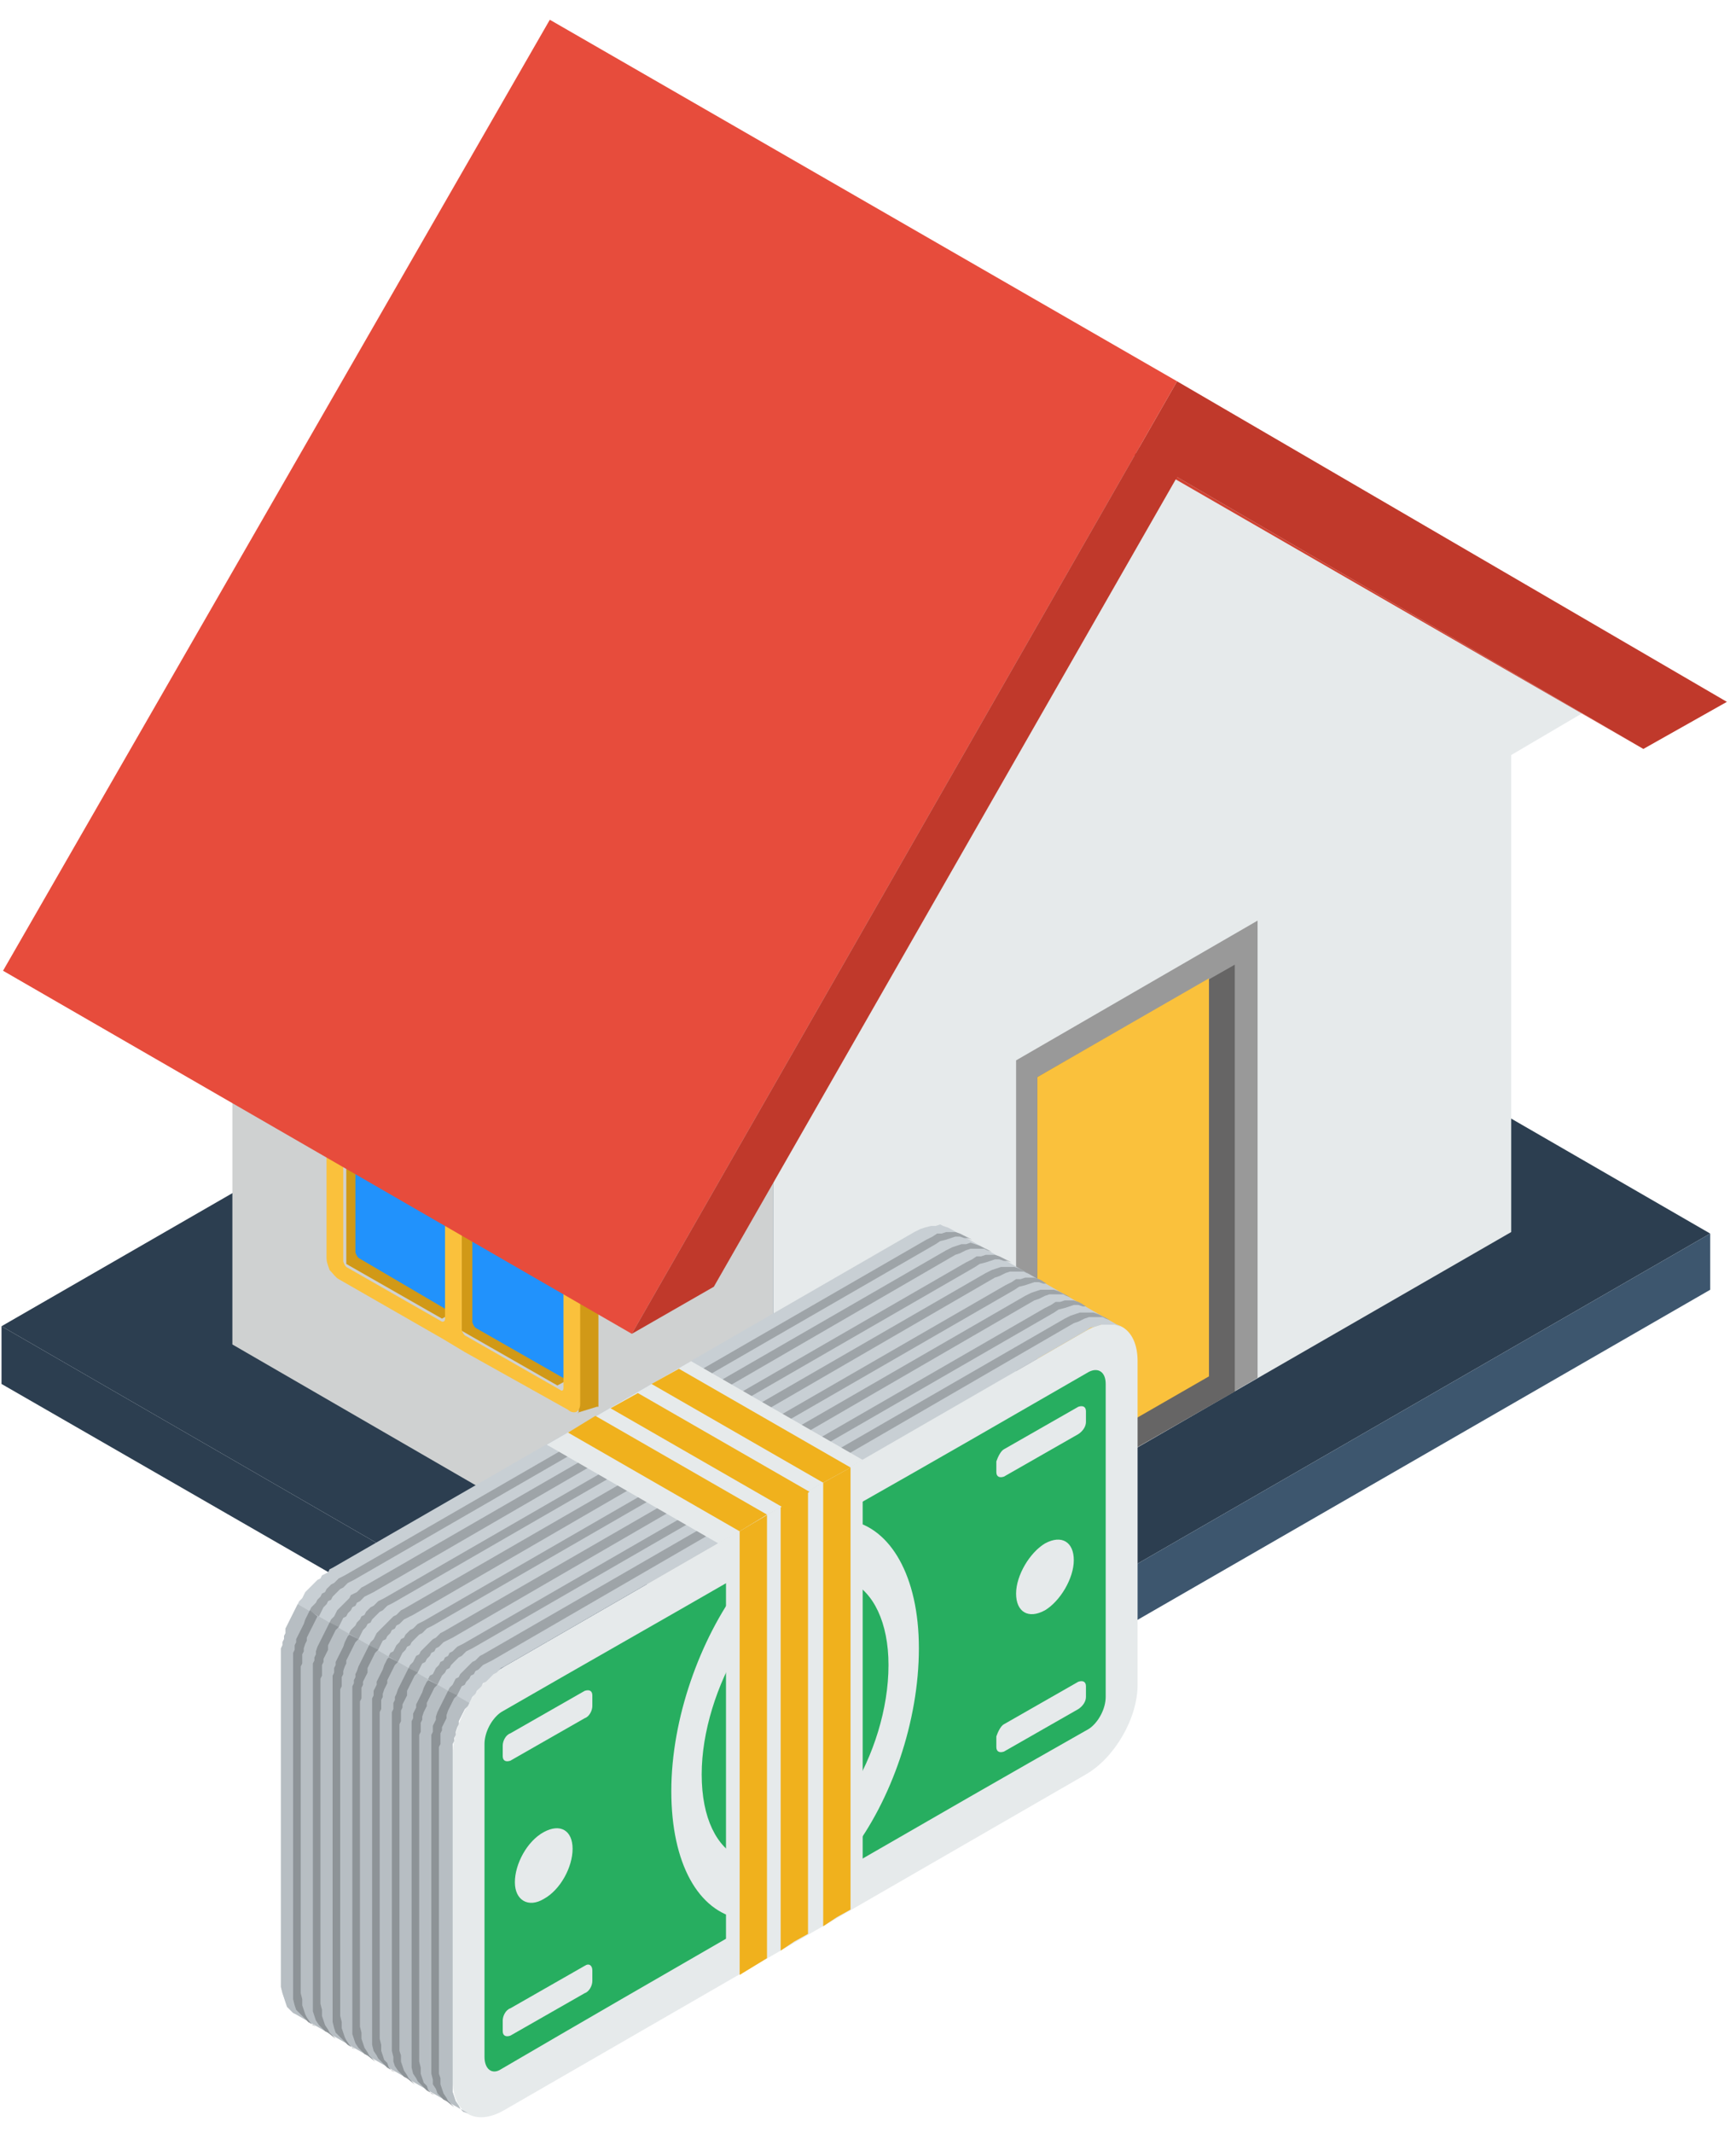 <?xml version="1.0" encoding="utf-8"?>
<!-- Generator: Adobe Illustrator 26.3.1, SVG Export Plug-In . SVG Version: 6.00 Build 0)  -->
<svg version="1.1" xmlns="http://www.w3.org/2000/svg" xmlns:xlink="http://www.w3.org/1999/xlink" x="0px" y="0px"
	 viewBox="0 0 114.3 140.4" style="enable-background:new 0 0 114.3 140.4;" xml:space="preserve">
<style type="text/css">
	.st0{fill-rule:evenodd;clip-rule:evenodd;fill:#2C3E50;}
	.st1{fill-rule:evenodd;clip-rule:evenodd;fill:#3D566E;}
	.st2{fill-rule:evenodd;clip-rule:evenodd;fill:#CFD1D1;}
	.st3{fill-rule:evenodd;clip-rule:evenodd;fill:#E6EAEB;}
	.st4{fill-rule:evenodd;clip-rule:evenodd;fill:#999999;}
	.st5{fill-rule:evenodd;clip-rule:evenodd;fill:#666565;}
	.st6{fill-rule:evenodd;clip-rule:evenodd;fill:#FAC13C;}
	.st7{fill-rule:evenodd;clip-rule:evenodd;fill:#D19917;}
	.st8{fill-rule:evenodd;clip-rule:evenodd;fill:#2192FC;}
	.st9{fill-rule:evenodd;clip-rule:evenodd;fill:#D14232;}
	.st10{fill-rule:evenodd;clip-rule:evenodd;fill:#E74C3C;}
	.st11{fill-rule:evenodd;clip-rule:evenodd;fill:#C0392B;}
	.st12{fill-rule:evenodd;clip-rule:evenodd;fill:#27AE60;}
	.st13{fill-rule:evenodd;clip-rule:evenodd;fill:#F0B11D;}
	.st14{fill-rule:evenodd;clip-rule:evenodd;fill:#C8CFD4;}
	.st15{fill-rule:evenodd;clip-rule:evenodd;fill:#9EA4A8;}
	.st16{fill-rule:evenodd;clip-rule:evenodd;fill:#B7BEC3;}
	.st17{fill-rule:evenodd;clip-rule:evenodd;fill:#8D9397;}
</style>
<g id="Layer_1">
</g>
<g id="Isolation_Mode">
	<g>
		<polygon class="st0" points="112.6,81.2 61.7,51.8 0.1,87.3 51,116.7 		"/>
		<polygon class="st0" points="51,116.7 0.1,87.3 0.1,91.1 51,120.4 		"/>
		<polygon class="st1" points="51,120.4 112.6,84.9 112.6,81.2 51,116.7 		"/>
		<g>
			<polygon class="st2" points="50.9,77.7 15.3,57.1 15.3,88.5 50.9,109.1 			"/>
			<polygon class="st2" points="75.1,29.5 39.5,8.9 10.1,60.1 45.8,80.6 			"/>
		</g>
		<polygon class="st3" points="99.5,81.1 99.5,49.7 104.6,46.7 75.1,29.5 45.8,80.6 50.9,77.7 50.9,109.1 		"/>
		<polygon class="st4" points="66.9,99.9 82.8,90.7 82.8,60.6 66.9,69.8 		"/>
		<polygon class="st5" points="68.3,99 81.3,91.6 81.3,63.5 68.3,70.9 		"/>
		<polygon class="st6" points="68.3,97.1 79.6,90.6 79.6,64.4 68.3,70.9 		"/>
		<path class="st7" d="M31.7,69.2l6.8,3.9l0.1,0.1l0.1,0.1l0.1,0.1l0.1,0.1l0.1,0.1l0.1,0.1l0.1,0.1l0.1,0.1l0,0l0.1,0.1l0,0.1
			l0,0.1l0,0.1l0,0.1l0,0.1l0,0.1l0,0.1v17.3l0,0.1l0,0.1l0,0.1l0,0.1l0,0.1l0,0.1l0,0l-0.1,0L38,93l0.1,0l0,0l0-0.1l0-0.1l0-0.1
			l0-0.1l0-0.1l0-0.1V75.1l0-0.1l0-0.1l0-0.1l0-0.1l0-0.1l0-0.1l0-0.1L38,74.3h0l-0.1-0.1l-0.1-0.1l-0.1-0.1L37.7,74l-0.1-0.1
			l-0.1-0.1l-0.1-0.1l-0.1-0.1l-6.8-3.9L29.1,69L22.4,65l-0.1,0l-0.1,0l-0.1,0l-0.1,0l-0.1,0l-0.1,0l-0.1,0l-0.1,0l1.1-0.6l0.1,0
			l0.1,0l0.1,0l0.1,0l0.1,0l0.1,0l0.1,0l0.1,0l6.8,3.9L31.7,69.2L31.7,69.2z M30.5,71L30.5,71L30.5,71L30.5,71l-0.1,0.1v16.3l0,0
			l0,0.1l0,0.1l0,0l0,0l0,0l0,0l0,0l6.3,3.6l0,0l0,0h0l0,0l1.1-0.6l0,0h0l0,0l0,0l-6.3-3.7l0,0l0,0l0,0l0,0l0,0l0-0.1l0-0.1l0,0
			V70.5l0,0l0,0l0,0l0,0L30.5,71L30.5,71z M30.2,86.3l-6.3-3.6l0,0l0,0l0,0l0,0l0-0.1l0,0l0,0l0-0.1v-9.7l0,0l0,0l0,0l0,0l-1.1,0.6
			l0,0l0,0l0,0l0,0V83l0,0.1l0,0l0,0l0,0.1l0,0l0,0l0,0l0,0l6.3,3.6l0,0l0,0l0,0l0,0l1.1-0.6l0,0L30.2,86.3L30.2,86.3L30.2,86.3
			L30.2,86.3z M30.2,74.9l-6.3-3.6l0,0l0,0l0,0l0,0l0,0l0,0l0-0.1l0,0V66l0,0l0,0l0,0l0,0l-1.1,0.6l0,0l0,0l0,0l0,0v4.9l0,0l0,0.1
			l0,0l0,0l0,0l0,0l0,0l0,0l6.3,3.6l0,0l0,0h0l0,0l1.1-0.6l0,0L30.2,74.9L30.2,74.9L30.2,74.9z"/>
		<path class="st8" d="M31.1,70.7V87c0,0.1,0.1,0.3,0.2,0.4l6.3,3.6c0.1,0.1,0.2,0,0.2-0.1V74.6c0-0.1-0.1-0.3-0.2-0.4l-6.3-3.6
			C31.2,70.6,31.1,70.6,31.1,70.7z"/>
		<path class="st8" d="M30.1,86.4v-9.7c0-0.1-0.1-0.3-0.2-0.4l-6.3-3.7c-0.1-0.1-0.2,0-0.2,0.1v9.7c0,0.1,0.1,0.3,0.2,0.4l6.3,3.7
			C30,86.6,30.1,86.6,30.1,86.4z"/>
		<path class="st8" d="M30.1,75v-4.9c0-0.1-0.1-0.3-0.2-0.4l-6.3-3.6c-0.1-0.1-0.2,0-0.2,0.1v4.9c0,0.1,0.1,0.3,0.2,0.4l6.3,3.6
			C30,75.2,30.1,75.2,30.1,75z"/>
		<path class="st6" d="M30.6,69.8l6.8,3.9c0.2,0.1,0.4,0.4,0.6,0.6h0c0.1,0.3,0.2,0.5,0.2,0.8v17.3c0,0.3-0.1,0.4-0.2,0.5
			c-0.1,0.1-0.4,0.1-0.6-0.1L30.6,89l-1.5-0.9l-6.8-3.9c-0.2-0.1-0.4-0.4-0.6-0.6h0c-0.1-0.3-0.2-0.5-0.2-0.8V65.5
			c0-0.3,0.1-0.4,0.2-0.5c0.1-0.1,0.4-0.1,0.6,0.1l6.8,3.9L30.6,69.8L30.6,69.8z M29.3,75.5v-4.9c0-0.1-0.1-0.3-0.2-0.4l-6.3-3.7
			c-0.1-0.1-0.2,0-0.2,0.1v4.9c0,0.1,0.1,0.3,0.2,0.4l6.3,3.6C29.2,75.6,29.3,75.6,29.3,75.5L29.3,75.5z M29.3,86.8v-9.7
			c0-0.1-0.1-0.3-0.2-0.4l-6.3-3.6c-0.1-0.1-0.2,0-0.2,0.1V83c0,0.1,0.1,0.3,0.2,0.4l6.3,3.6C29.2,87,29.3,87,29.3,86.8L29.3,86.8z
			 M30.4,71.2v16.3c0,0.1,0.1,0.3,0.2,0.4l6.3,3.6c0.1,0.1,0.2,0,0.2-0.1V75c0-0.1-0.1-0.3-0.2-0.4L30.6,71
			C30.5,71,30.4,71,30.4,71.2z"/>
		<g>
			<polygon class="st9" points="77.5,31.4 36.2,7.6 66.9,25.5 108.2,49.3 			"/>
			<polygon class="st10" points="77.5,25.1 36.2,1.3 0.2,63.9 41.6,87.8 			"/>
		</g>
		<polygon class="st11" points="108.2,49.3 113.7,46.2 77.5,25.1 41.6,87.8 47,84.7 77.5,31.4 		"/>
		<g>
			<g>
				<path class="st3" d="M33.2,138.9l38.3-22.1c1.9-1.1,3.4-3.7,3.4-5.9V89.6c0-2.2-1.5-3.1-3.4-2l-38.3,22.1
					c-1.9,1.1-3.4,3.7-3.4,5.9v21.3C29.8,139.1,31.3,140,33.2,138.9z"/>
				<path class="st12" d="M48.7,122.3c-1.5-0.7-2.5-2.6-2.5-5.5c0-2.8,1-5.9,2.5-8.4l0,0V122.3L48.7,122.3z"/>
				<path class="st12" d="M56,100.1c2.6,0.5,4.5,3.6,4.5,8.4c0,4.8-1.8,10-4.5,13.5v0.8c5.2-3,10.4-6,15.7-9
					c0.6-0.4,1.1-1.3,1.1-2.1c0-6.9,0-13.7,0-20.6c0-0.8-0.5-1.1-1.1-0.8c-5.2,3-10.4,6-15.7,9V100.1z"/>
				<path class="st12" d="M56,118c1.5-2.4,2.5-5.5,2.5-8.4c0-2.8-1-4.8-2.5-5.5l0,0V118L56,118z"/>
				<path class="st12" d="M48.7,104.4c-2.6,3.5-4.5,8.7-4.5,13.5c0,4.8,1.8,7.9,4.5,8.4v0.8c-5.2,3-10.4,6-15.7,9.1
					c-0.6,0.4-1.1,0-1.1-0.8c0-6.9,0-13.7,0-20.6c0-0.8,0.5-1.7,1.1-2.1c5.2-3,10.5-6,15.7-9V104.4z"/>
				<path class="st3" d="M66.1,95.4l4.9-2.8c0.3-0.1,0.5,0,0.5,0.3v0.7c0,0.3-0.2,0.6-0.5,0.8l-4.9,2.8c-0.3,0.1-0.5,0-0.5-0.3v-0.7
					C65.7,95.9,65.9,95.5,66.1,95.4z"/>
				<path class="st3" d="M66.1,113.5l4.9-2.8c0.3-0.1,0.5,0,0.5,0.3v0.7c0,0.3-0.2,0.6-0.5,0.8l-4.9,2.8c-0.3,0.1-0.5,0-0.5-0.3
					v-0.7C65.7,114,65.9,113.6,66.1,113.5z"/>
				<path class="st3" d="M68.8,101.6c1.1-0.6,1.9-0.1,1.9,1.1s-0.9,2.7-1.9,3.3c-1.1,0.6-1.9,0.1-1.9-1.1S67.8,102.2,68.8,101.6z"/>
				<path class="st3" d="M38.5,111.3l-4.9,2.8c-0.3,0.1-0.5,0.5-0.5,0.8v0.7c0,0.3,0.2,0.4,0.5,0.3l4.9-2.8c0.3-0.1,0.5-0.5,0.5-0.8
					v-0.7C39,111.3,38.8,111.2,38.5,111.3z"/>
				<path class="st3" d="M38.5,129.4l-4.9,2.8c-0.3,0.1-0.5,0.5-0.5,0.8v0.7c0,0.3,0.2,0.4,0.5,0.3l4.9-2.8c0.3-0.1,0.5-0.5,0.5-0.8
					v-0.7C39,129.4,38.8,129.2,38.5,129.4z"/>
				<path class="st3" d="M35.8,120.6c-1.1,0.6-1.9,2.1-1.9,3.3c0,1.2,0.9,1.7,1.9,1.1c1.1-0.6,1.9-2.1,1.9-3.3
					C37.7,120.5,36.9,120,35.8,120.6z"/>
				<polygon class="st3" points="56.8,96.1 47.8,101.3 47.8,130.4 56.8,125.2 				"/>
				<polygon class="st13" points="50.5,99.7 48.7,100.8 48.7,130 50.5,128.9 				"/>
				<polygon class="st13" points="51.4,99.2 52.3,98.7 53.2,98.1 53.2,127.3 52.3,127.8 51.4,128.4 				"/>
				<polygon class="st13" points="55.1,97.1 54.2,97.6 54.2,126.8 55.1,126.2 56,125.7 56,96.6 				"/>
			</g>
			<polygon class="st14" points="73.9,87.4 62.6,80.9 62.4,80.8 62.1,80.7 61.9,80.6 61.6,80.7 61.3,80.7 60.9,80.8 60.6,80.9 
				60.2,81.1 21.9,103.2 21.7,103.3 21.6,103.5 21.4,103.6 21.2,103.7 21.1,103.9 20.9,104 20.7,104.2 20.6,104.3 20.4,104.5 
				20.3,104.6 20.1,104.8 20,105 19.9,105.2 19.7,105.4 19.6,105.6 19.5,105.8 19.4,106 19.3,106.2 19.2,106.4 19.1,106.6 19,106.8 
				18.9,107 18.8,107.2 18.8,107.5 18.7,107.7 18.7,107.9 18.6,108.1 18.6,108.3 18.5,108.5 18.5,108.7 18.5,108.9 18.5,109.1 
				18.5,130.4 18.5,130.8 18.6,131.2 18.7,131.5 18.8,131.8 18.9,132.1 19.1,132.3 19.3,132.5 19.5,132.6 30.8,139.1 30.5,139 
				30.3,138.8 30.2,138.6 30,138.3 29.9,138 29.8,137.7 29.8,137.3 29.8,136.9 29.8,115.6 29.8,115.4 29.8,115.2 29.8,115 
				29.8,114.8 29.9,114.6 29.9,114.4 30,114.2 30,114 30.1,113.7 30.2,113.5 30.2,113.3 30.3,113.1 30.4,112.9 30.5,112.7 
				30.6,112.5 30.8,112.3 30.9,112.1 31,111.9 31.1,111.7 31.3,111.5 31.4,111.3 31.5,111.2 31.7,111 31.8,110.8 32,110.7 
				32.2,110.5 32.3,110.4 32.5,110.2 32.7,110.1 32.8,110 33,109.8 33.2,109.7 71.5,87.6 71.8,87.4 72.2,87.3 72.5,87.2 72.8,87.2 
				73.1,87.2 73.4,87.2 73.7,87.3 			"/>
			<polygon class="st15" points="73.1,86.9 72.5,86.6 72.3,86.5 72,86.4 71.7,86.4 71.4,86.4 71.1,86.4 70.8,86.5 70.5,86.6 
				70.1,86.8 31.8,108.9 31.6,109 31.4,109.2 31.3,109.3 31.1,109.4 30.9,109.6 30.8,109.7 30.6,109.9 30.5,110 30.3,110.2 
				30.2,110.4 30,110.5 29.9,110.7 29.8,110.9 29.6,111.1 29.5,111.3 29.4,111.5 29.3,111.7 29.2,111.9 29.1,112.1 29,112.3 
				28.9,112.5 28.8,112.7 28.7,113 28.7,113.2 28.6,113.4 28.5,113.6 28.5,113.8 28.5,114 28.4,114.2 28.4,114.4 28.4,114.7 
				28.4,114.9 28.4,136.1 28.4,136.5 28.5,136.9 28.5,137.2 28.7,137.5 28.8,137.8 29,138 29.2,138.2 29.4,138.3 29.9,138.7 
				29.7,138.5 29.5,138.3 29.4,138.1 29.2,137.8 29.1,137.5 29,137.2 29,136.8 28.9,136.5 28.9,115.2 28.9,115 29,114.8 29,114.6 
				29,114.3 29,114.1 29.1,113.9 29.1,113.7 29.2,113.5 29.3,113.3 29.4,113.1 29.4,112.9 29.5,112.6 29.6,112.4 29.7,112.2 
				29.8,112 29.9,111.8 30.1,111.6 30.2,111.4 30.3,111.2 30.4,111 30.6,110.9 30.7,110.7 30.9,110.5 31,110.3 31.2,110.2 31.3,110 
				31.5,109.9 31.7,109.7 31.8,109.6 32,109.5 32.2,109.4 32.4,109.3 70.7,87.1 71,87 71.4,86.8 71.7,86.7 72,86.7 72.3,86.7 
				72.6,86.7 72.8,86.8 			"/>
			<polygon class="st15" points="71.8,86.2 71.2,85.8 71,85.7 70.7,85.6 70.4,85.6 70.1,85.6 69.8,85.7 69.5,85.7 69.2,85.9 
				68.8,86.1 30.5,108.2 30.3,108.3 30.1,108.4 30,108.5 29.8,108.7 29.6,108.8 29.5,109 29.3,109.1 29.2,109.3 29,109.4 
				28.9,109.6 28.7,109.8 28.6,110 28.5,110.2 28.3,110.3 28.2,110.5 28.1,110.7 28,110.9 27.9,111.1 27.8,111.4 27.7,111.6 
				27.6,111.8 27.5,112 27.4,112.2 27.4,112.4 27.3,112.6 27.2,112.8 27.2,113.1 27.1,113.3 27.1,113.5 27.1,113.7 27.1,113.9 
				27.1,114.1 27.1,135.4 27.1,135.8 27.1,136.1 27.2,136.5 27.4,136.8 27.5,137 27.7,137.2 27.9,137.4 28.1,137.6 28.6,137.9 
				28.4,137.8 28.2,137.6 28.1,137.3 27.9,137.1 27.8,136.8 27.7,136.5 27.7,136.1 27.6,135.7 27.6,114.4 27.6,114.2 27.7,114 
				27.7,113.8 27.7,113.6 27.7,113.4 27.8,113.2 27.8,113 27.9,112.7 28,112.5 28.1,112.3 28.1,112.1 28.2,111.9 28.3,111.7 
				28.4,111.5 28.5,111.3 28.6,111.1 28.8,110.9 28.9,110.7 29,110.5 29.1,110.3 29.3,110.1 29.4,109.9 29.6,109.8 29.7,109.6 
				29.9,109.4 30,109.3 30.2,109.1 30.4,109 30.5,108.9 30.7,108.7 30.9,108.6 31.1,108.5 69.4,86.4 69.7,86.2 70.1,86.1 70.4,86 
				70.7,85.9 71,85.9 71.3,86 71.5,86 			"/>
			<polygon class="st15" points="70.5,85.4 69.9,85.1 69.7,85 69.4,84.9 69.1,84.9 68.8,84.9 68.5,84.9 68.2,85 67.9,85.1 
				67.5,85.3 29.2,107.4 29,107.5 28.8,107.7 28.7,107.8 28.5,107.9 28.3,108.1 28.2,108.2 28,108.4 27.9,108.5 27.7,108.7 
				27.6,108.9 27.4,109 27.3,109.2 27.2,109.4 27,109.6 26.9,109.8 26.8,110 26.7,110.2 26.6,110.4 26.5,110.6 26.4,110.8 26.3,111 
				26.2,111.2 26.1,111.5 26,111.7 26,111.9 25.9,112.1 25.9,112.3 25.9,112.5 25.8,112.7 25.8,112.9 25.8,113.2 25.8,113.4 
				25.8,134.6 25.8,135 25.9,135.4 25.9,135.7 26,136 26.2,136.3 26.4,136.5 26.6,136.7 26.8,136.8 27.3,137.2 27.1,137 26.9,136.8 
				26.8,136.6 26.6,136.3 26.5,136 26.4,135.7 26.4,135.3 26.3,135 26.3,113.7 26.3,113.5 26.4,113.3 26.4,113.1 26.4,112.8 
				26.4,112.6 26.5,112.4 26.5,112.2 26.6,112 26.7,111.8 26.8,111.6 26.8,111.3 26.9,111.1 27,110.9 27.1,110.7 27.2,110.5 
				27.3,110.3 27.5,110.1 27.6,109.9 27.7,109.7 27.8,109.5 28,109.4 28.1,109.2 28.3,109 28.4,108.8 28.6,108.7 28.7,108.5 
				28.9,108.4 29.1,108.2 29.2,108.1 29.4,108 29.6,107.9 29.8,107.8 68.1,85.6 68.4,85.5 68.8,85.3 69.1,85.2 69.4,85.2 69.7,85.2 
				70,85.2 70.2,85.3 			"/>
			<polygon class="st15" points="69.2,84.7 68.6,84.3 68.4,84.2 68.1,84.1 67.8,84.1 67.5,84.1 67.2,84.2 66.9,84.2 66.6,84.4 
				66.2,84.6 27.9,106.7 27.7,106.8 27.5,106.9 27.4,107 27.2,107.2 27,107.3 26.9,107.4 26.7,107.6 26.6,107.8 26.4,107.9 
				26.3,108.1 26.1,108.3 26,108.5 25.9,108.7 25.7,108.8 25.6,109 25.5,109.2 25.4,109.4 25.3,109.6 25.2,109.9 25.1,110.1 
				25,110.3 24.9,110.5 24.8,110.7 24.8,110.9 24.7,111.1 24.6,111.3 24.6,111.6 24.5,111.8 24.5,112 24.5,112.2 24.5,112.4 
				24.5,112.6 24.5,133.9 24.5,134.3 24.5,134.6 24.6,135 24.8,135.3 24.9,135.5 25.1,135.7 25.3,135.9 25.5,136.1 26,136.4 
				25.8,136.3 25.6,136.1 25.5,135.8 25.3,135.6 25.2,135.3 25.1,135 25.1,134.6 25,134.2 25,112.9 25,112.7 25.1,112.5 25.1,112.3 
				25.1,112.1 25.1,111.9 25.2,111.7 25.2,111.5 25.3,111.2 25.4,111 25.5,110.8 25.5,110.6 25.6,110.4 25.7,110.2 25.8,110 
				25.9,109.8 26,109.6 26.2,109.4 26.3,109.2 26.4,109 26.5,108.8 26.7,108.6 26.8,108.4 27,108.3 27.1,108.1 27.3,107.9 
				27.4,107.8 27.6,107.6 27.8,107.5 27.9,107.4 28.1,107.2 28.3,107.1 28.5,107 66.8,84.9 67.1,84.7 67.5,84.6 67.8,84.5 
				68.1,84.4 68.4,84.4 68.7,84.5 68.9,84.5 			"/>
			<polygon class="st15" points="67.9,83.9 67.3,83.6 67.1,83.5 66.8,83.4 66.5,83.4 66.2,83.4 65.9,83.4 65.6,83.5 65.3,83.6 
				64.9,83.8 26.6,105.9 26.4,106 26.2,106.2 26.1,106.3 25.9,106.4 25.7,106.6 25.6,106.7 25.4,106.9 25.3,107 25.1,107.2 
				25,107.3 24.8,107.5 24.7,107.7 24.6,107.9 24.4,108.1 24.3,108.3 24.2,108.5 24.1,108.7 24,108.9 23.9,109.1 23.8,109.3 
				23.7,109.5 23.6,109.7 23.5,110 23.4,110.2 23.4,110.4 23.3,110.6 23.3,110.8 23.2,111 23.2,111.2 23.2,111.4 23.2,111.6 
				23.2,111.9 23.2,133.1 23.2,133.5 23.2,133.9 23.3,134.2 23.4,134.5 23.6,134.8 23.8,135 24,135.2 24.2,135.3 24.7,135.7 
				24.5,135.5 24.3,135.3 24.2,135.1 24,134.8 23.9,134.5 23.8,134.2 23.8,133.8 23.7,133.4 23.7,112.2 23.7,112 23.8,111.8 
				23.8,111.6 23.8,111.3 23.8,111.1 23.9,110.9 23.9,110.7 24,110.5 24.1,110.3 24.2,110.1 24.2,109.8 24.3,109.6 24.4,109.4 
				24.5,109.2 24.6,109 24.7,108.8 24.9,108.6 25,108.4 25.1,108.2 25.2,108 25.4,107.9 25.5,107.7 25.7,107.5 25.8,107.3 26,107.2 
				26.1,107 26.3,106.9 26.5,106.7 26.6,106.6 26.8,106.5 27,106.4 27.2,106.3 65.5,84.1 65.8,84 66.2,83.8 66.5,83.7 66.8,83.7 
				67.1,83.7 67.4,83.7 67.6,83.8 			"/>
			<polygon class="st15" points="66.6,83.1 66,82.8 65.8,82.7 65.5,82.6 65.2,82.6 64.9,82.6 64.6,82.7 64.3,82.7 64,82.9 
				63.6,83.1 25.3,105.2 25.1,105.3 24.9,105.4 24.8,105.5 24.6,105.7 24.4,105.8 24.3,105.9 24.1,106.1 24,106.3 23.8,106.4 
				23.7,106.6 23.5,106.8 23.4,107 23.3,107.1 23.1,107.3 23,107.5 22.9,107.7 22.8,107.9 22.7,108.1 22.6,108.4 22.5,108.6 
				22.4,108.8 22.3,109 22.2,109.2 22.1,109.4 22.1,109.6 22,109.8 22,110.1 21.9,110.3 21.9,110.5 21.9,110.7 21.9,110.9 
				21.9,111.1 21.9,132.4 21.9,132.8 21.9,133.1 22,133.5 22.1,133.8 22.3,134 22.5,134.2 22.7,134.4 22.9,134.6 23.4,134.9 
				23.2,134.8 23,134.6 22.8,134.3 22.7,134.1 22.6,133.8 22.5,133.5 22.5,133.1 22.4,132.7 22.4,111.4 22.4,111.2 22.5,111 
				22.5,110.8 22.5,110.6 22.5,110.4 22.6,110.2 22.6,110 22.7,109.7 22.8,109.5 22.8,109.3 22.9,109.1 23,108.9 23.1,108.7 
				23.2,108.5 23.3,108.3 23.4,108.1 23.6,107.9 23.7,107.7 23.8,107.5 23.9,107.3 24.1,107.1 24.2,106.9 24.4,106.8 24.5,106.6 
				24.7,106.4 24.8,106.3 25,106.1 25.2,106 25.3,105.9 25.5,105.7 25.7,105.6 25.9,105.5 64.2,83.4 64.5,83.2 64.9,83.1 65.2,83 
				65.5,82.9 65.8,82.9 66.1,83 66.3,83 			"/>
			<polygon class="st15" points="65.3,82.4 64.7,82.1 64.5,82 64.2,81.9 63.9,81.8 63.6,81.9 63.3,81.9 63,82 62.7,82.1 62.3,82.3 
				24,104.4 23.8,104.5 23.6,104.7 23.5,104.8 23.3,104.9 23.1,105 23,105.2 22.8,105.4 22.7,105.5 22.5,105.7 22.4,105.8 22.2,106 
				22.1,106.2 22,106.4 21.8,106.6 21.7,106.8 21.6,107 21.5,107.2 21.4,107.4 21.3,107.6 21.2,107.8 21.1,108 21,108.2 20.9,108.4 
				20.8,108.7 20.8,108.9 20.7,109.1 20.7,109.3 20.6,109.5 20.6,109.7 20.6,109.9 20.6,110.1 20.6,110.4 20.6,131.6 20.6,132 
				20.6,132.4 20.7,132.7 20.8,133 21,133.3 21.2,133.5 21.4,133.7 21.6,133.8 22.1,134.2 21.9,134 21.7,133.8 21.6,133.6 
				21.4,133.3 21.3,133 21.2,132.7 21.2,132.3 21.1,131.9 21.1,110.7 21.1,110.5 21.2,110.3 21.2,110.1 21.2,109.8 21.2,109.6 
				21.3,109.4 21.3,109.2 21.4,109 21.5,108.8 21.6,108.6 21.6,108.3 21.7,108.1 21.8,107.9 21.9,107.7 22,107.5 22.1,107.3 
				22.3,107.1 22.4,106.9 22.5,106.7 22.6,106.5 22.8,106.4 22.9,106.2 23.1,106 23.2,105.8 23.4,105.7 23.5,105.5 23.7,105.4 
				23.9,105.2 24,105.1 24.2,105 24.4,104.9 24.6,104.8 62.9,82.6 63.2,82.5 63.6,82.3 63.9,82.2 64.2,82.2 64.5,82.2 64.8,82.2 
				65,82.3 			"/>
			<polygon class="st15" points="64,81.6 63.4,81.3 63.2,81.2 62.9,81.1 62.6,81.1 62.3,81.1 62,81.2 61.7,81.2 61.4,81.4 61,81.6 
				22.7,103.7 22.5,103.8 22.3,103.9 22.2,104 22,104.2 21.8,104.3 21.7,104.4 21.5,104.6 21.4,104.8 21.2,104.9 21.1,105.1 
				20.9,105.3 20.8,105.5 20.7,105.6 20.5,105.8 20.4,106 20.3,106.2 20.2,106.4 20.1,106.6 20,106.9 19.9,107.1 19.8,107.3 
				19.7,107.5 19.6,107.7 19.5,107.9 19.5,108.1 19.4,108.3 19.4,108.6 19.3,108.8 19.3,109 19.3,109.2 19.3,109.4 19.3,109.6 
				19.3,130.9 19.3,131.3 19.3,131.6 19.4,132 19.5,132.3 19.7,132.5 19.9,132.7 20.1,132.9 20.3,133.1 20.8,133.4 20.6,133.3 
				20.4,133.1 20.2,132.8 20.1,132.6 20,132.3 19.9,132 19.9,131.6 19.8,131.2 19.8,109.9 19.8,109.7 19.9,109.5 19.9,109.3 
				19.9,109.1 19.9,108.9 20,108.7 20,108.5 20.1,108.2 20.2,108 20.2,107.8 20.3,107.6 20.4,107.4 20.5,107.2 20.6,107 20.7,106.8 
				20.8,106.6 21,106.4 21.1,106.2 21.2,106 21.3,105.8 21.5,105.6 21.6,105.4 21.8,105.3 21.9,105.1 22.1,104.9 22.2,104.8 
				22.4,104.6 22.6,104.5 22.7,104.4 22.9,104.2 23.1,104.1 23.3,104 61.6,81.9 61.9,81.7 62.3,81.6 62.6,81.5 62.9,81.4 63.2,81.4 
				63.5,81.5 63.7,81.5 			"/>
			<path class="st3" d="M56.8,96.1l-11.3-6.5c-5.2,3-4.3,2.5-9.5,5.5l11.3,6.5C52.6,98.5,51.6,99.1,56.8,96.1z"/>
			<path class="st13" d="M43.8,90.6l-0.9,0.5l11.3,6.5l0.9-0.5l0.9-0.5l-11.3-6.5L43.8,90.6L43.8,90.6z M41.1,92.2l0.9-0.5l11.3,6.5
				l-0.9,0.5l-0.9,0.5l-11.3-6.5L41.1,92.2L41.1,92.2z M50.5,99.7l-1.8,1.1l-11.3-6.5l1.8-1.1L50.5,99.7z"/>
			<polygon class="st16" points="19.6,105.6 19.5,105.8 19.4,106 19.3,106.2 19.2,106.4 19.1,106.6 19,106.8 18.9,107 18.8,107.2 
				18.8,107.5 18.7,107.7 18.7,107.9 18.6,108.1 18.6,108.3 18.5,108.5 18.5,108.7 18.5,108.9 18.5,109.1 18.5,130.4 18.5,130.8 
				18.6,131.2 18.7,131.5 18.8,131.8 18.9,132.1 19.1,132.3 19.3,132.5 19.5,132.6 30.8,139.1 30.5,139 30.3,138.8 30.2,138.6 
				30,138.3 29.9,138 29.8,137.7 29.8,137.3 29.8,136.9 29.8,115.6 29.8,115.4 29.8,115.2 29.8,115 29.8,114.8 29.9,114.6 
				29.9,114.4 30,114.2 30,114 30.1,113.7 30.2,113.5 30.2,113.3 30.3,113.1 30.4,112.9 30.5,112.7 30.6,112.5 30.8,112.3 
				30.9,112.1 			"/>
			<polygon class="st17" points="29.5,111.3 29.4,111.5 29.3,111.7 29.2,111.9 29.1,112.1 29,112.3 28.9,112.5 28.8,112.7 28.7,113 
				28.7,113.2 28.6,113.4 28.5,113.6 28.5,113.8 28.5,114 28.4,114.2 28.4,114.4 28.4,114.7 28.4,114.9 28.4,136.1 28.4,136.5 
				28.5,136.9 28.5,137.2 28.7,137.5 28.8,137.8 29,138 29.2,138.2 29.4,138.3 29.9,138.7 29.7,138.5 29.5,138.3 29.4,138.1 
				29.2,137.8 29.1,137.5 29,137.2 29,136.8 28.9,136.5 28.9,115.2 28.9,115 29,114.8 29,114.6 29,114.3 29,114.1 29.1,113.9 
				29.1,113.7 29.2,113.5 29.3,113.3 29.4,113.1 29.4,112.9 29.5,112.6 29.6,112.4 29.7,112.2 29.8,112 29.9,111.8 30.1,111.6 			
				"/>
			<polygon class="st17" points="28.2,110.6 28.1,110.7 28,110.9 27.9,111.1 27.8,111.4 27.7,111.6 27.6,111.8 27.5,112 27.4,112.2 
				27.4,112.4 27.3,112.6 27.2,112.8 27.2,113.1 27.1,113.3 27.1,113.5 27.1,113.7 27.1,113.9 27.1,114.1 27.1,135.4 27.1,135.8 
				27.1,136.1 27.2,136.5 27.4,136.8 27.5,137 27.7,137.2 27.9,137.4 28.1,137.6 28.6,137.9 28.4,137.8 28.2,137.6 28.1,137.3 
				27.9,137.1 27.8,136.8 27.7,136.5 27.7,136.1 27.6,135.7 27.6,114.4 27.6,114.2 27.7,114 27.7,113.8 27.7,113.6 27.7,113.4 
				27.8,113.2 27.8,113 27.9,112.7 28,112.5 28.1,112.3 28.1,112.1 28.2,111.9 28.3,111.7 28.4,111.5 28.5,111.3 28.6,111.1 
				28.8,110.9 			"/>
			<polygon class="st17" points="26.9,109.8 26.8,110 26.7,110.2 26.6,110.4 26.5,110.6 26.4,110.8 26.3,111 26.2,111.2 26.1,111.5 
				26,111.7 26,111.9 25.9,112.1 25.9,112.3 25.9,112.5 25.8,112.7 25.8,112.9 25.8,113.2 25.8,113.4 25.8,134.6 25.8,135 
				25.9,135.4 25.9,135.7 26,136 26.2,136.3 26.4,136.5 26.6,136.7 26.8,136.8 27.3,137.2 27.1,137 26.9,136.8 26.8,136.6 
				26.6,136.3 26.5,136 26.4,135.7 26.4,135.3 26.3,135 26.3,113.7 26.3,113.5 26.4,113.3 26.4,113.1 26.4,112.8 26.4,112.6 
				26.5,112.4 26.5,112.2 26.6,112 26.7,111.8 26.8,111.6 26.8,111.3 26.9,111.1 27,110.9 27.1,110.7 27.2,110.5 27.3,110.3 
				27.5,110.1 			"/>
			<polygon class="st17" points="25.6,109.1 25.5,109.2 25.4,109.4 25.3,109.6 25.2,109.9 25.1,110.1 25,110.3 24.9,110.5 
				24.8,110.7 24.8,110.9 24.7,111.1 24.6,111.3 24.6,111.6 24.5,111.8 24.5,112 24.5,112.2 24.5,112.4 24.5,112.6 24.5,133.9 
				24.5,134.3 24.5,134.6 24.6,135 24.8,135.3 24.9,135.5 25.1,135.7 25.3,135.9 25.5,136.1 26,136.4 25.8,136.3 25.6,136.1 
				25.5,135.8 25.3,135.6 25.2,135.3 25.1,135 25.1,134.6 25,134.2 25,112.9 25,112.7 25.1,112.5 25.1,112.3 25.1,112.1 25.1,111.9 
				25.2,111.7 25.2,111.5 25.3,111.2 25.4,111 25.5,110.8 25.5,110.6 25.6,110.4 25.7,110.2 25.8,110 25.9,109.8 26,109.6 
				26.2,109.4 			"/>
			<polygon class="st17" points="24.3,108.3 24.2,108.5 24.1,108.7 24,108.9 23.9,109.1 23.8,109.3 23.7,109.5 23.6,109.7 23.5,110 
				23.4,110.2 23.4,110.4 23.3,110.6 23.3,110.8 23.2,111 23.2,111.2 23.2,111.4 23.2,111.6 23.2,111.9 23.2,133.1 23.2,133.5 
				23.2,133.9 23.3,134.2 23.4,134.5 23.6,134.8 23.8,135 24,135.2 24.2,135.3 24.7,135.7 24.5,135.5 24.3,135.3 24.2,135.1 
				24,134.8 23.9,134.5 23.8,134.2 23.8,133.8 23.7,133.4 23.7,112.2 23.7,112 23.8,111.8 23.8,111.6 23.8,111.3 23.8,111.1 
				23.9,110.9 23.9,110.7 24,110.5 24.1,110.3 24.2,110.1 24.2,109.8 24.3,109.6 24.4,109.4 24.5,109.2 24.6,109 24.7,108.8 
				24.9,108.6 			"/>
			<polygon class="st17" points="23,107.6 22.9,107.7 22.8,107.9 22.7,108.1 22.6,108.4 22.5,108.6 22.4,108.8 22.3,109 22.2,109.2 
				22.1,109.4 22.1,109.6 22,109.8 22,110.1 21.9,110.3 21.9,110.5 21.9,110.7 21.9,110.9 21.9,111.1 21.9,132.4 21.9,132.8 
				21.9,133.1 22,133.5 22.1,133.8 22.3,134 22.5,134.2 22.7,134.4 22.9,134.6 23.4,134.9 23.2,134.8 23,134.6 22.8,134.3 
				22.7,134.1 22.6,133.8 22.5,133.5 22.5,133.1 22.4,132.7 22.4,111.4 22.4,111.2 22.5,111 22.5,110.8 22.5,110.6 22.5,110.4 
				22.6,110.2 22.6,110 22.7,109.7 22.8,109.5 22.8,109.3 22.9,109.1 23,108.9 23.1,108.7 23.2,108.5 23.3,108.3 23.4,108.1 
				23.6,107.9 			"/>
			<polygon class="st17" points="21.7,106.8 21.6,107 21.5,107.2 21.4,107.4 21.3,107.6 21.2,107.8 21.1,108 21,108.2 20.9,108.4 
				20.8,108.7 20.8,108.9 20.7,109.1 20.7,109.3 20.6,109.5 20.6,109.7 20.6,109.9 20.6,110.1 20.6,110.4 20.6,131.6 20.6,132 
				20.6,132.4 20.7,132.7 20.8,133 21,133.3 21.2,133.5 21.4,133.7 21.6,133.8 22.1,134.2 21.9,134 21.7,133.8 21.6,133.6 
				21.4,133.3 21.3,133 21.2,132.7 21.2,132.3 21.1,131.9 21.1,110.7 21.1,110.5 21.2,110.3 21.2,110.1 21.2,109.8 21.2,109.6 
				21.3,109.4 21.3,109.2 21.4,109 21.5,108.8 21.6,108.6 21.6,108.3 21.7,108.1 21.8,107.9 21.9,107.7 22,107.5 22.1,107.3 
				22.3,107.1 			"/>
			<polygon class="st17" points="20.4,106 20.3,106.2 20.2,106.4 20.1,106.6 20,106.9 19.9,107.1 19.8,107.3 19.7,107.5 19.6,107.7 
				19.5,107.9 19.5,108.1 19.4,108.3 19.4,108.6 19.3,108.8 19.3,109 19.3,109.2 19.3,109.4 19.3,109.6 19.3,130.9 19.3,131.3 
				19.3,131.6 19.4,132 19.5,132.3 19.7,132.5 19.9,132.7 20.1,132.9 20.3,133.1 20.8,133.4 20.6,133.3 20.4,133.1 20.2,132.8 
				20.1,132.6 20,132.3 19.9,132 19.9,131.6 19.8,131.2 19.8,109.9 19.8,109.7 19.9,109.5 19.9,109.3 19.9,109.1 19.9,108.9 
				20,108.7 20,108.5 20.1,108.2 20.2,108 20.2,107.8 20.3,107.6 20.4,107.4 20.5,107.2 20.6,107 20.7,106.8 20.8,106.6 20.9,106.4 
							"/>
		</g>
	</g>
</g>
</svg>
